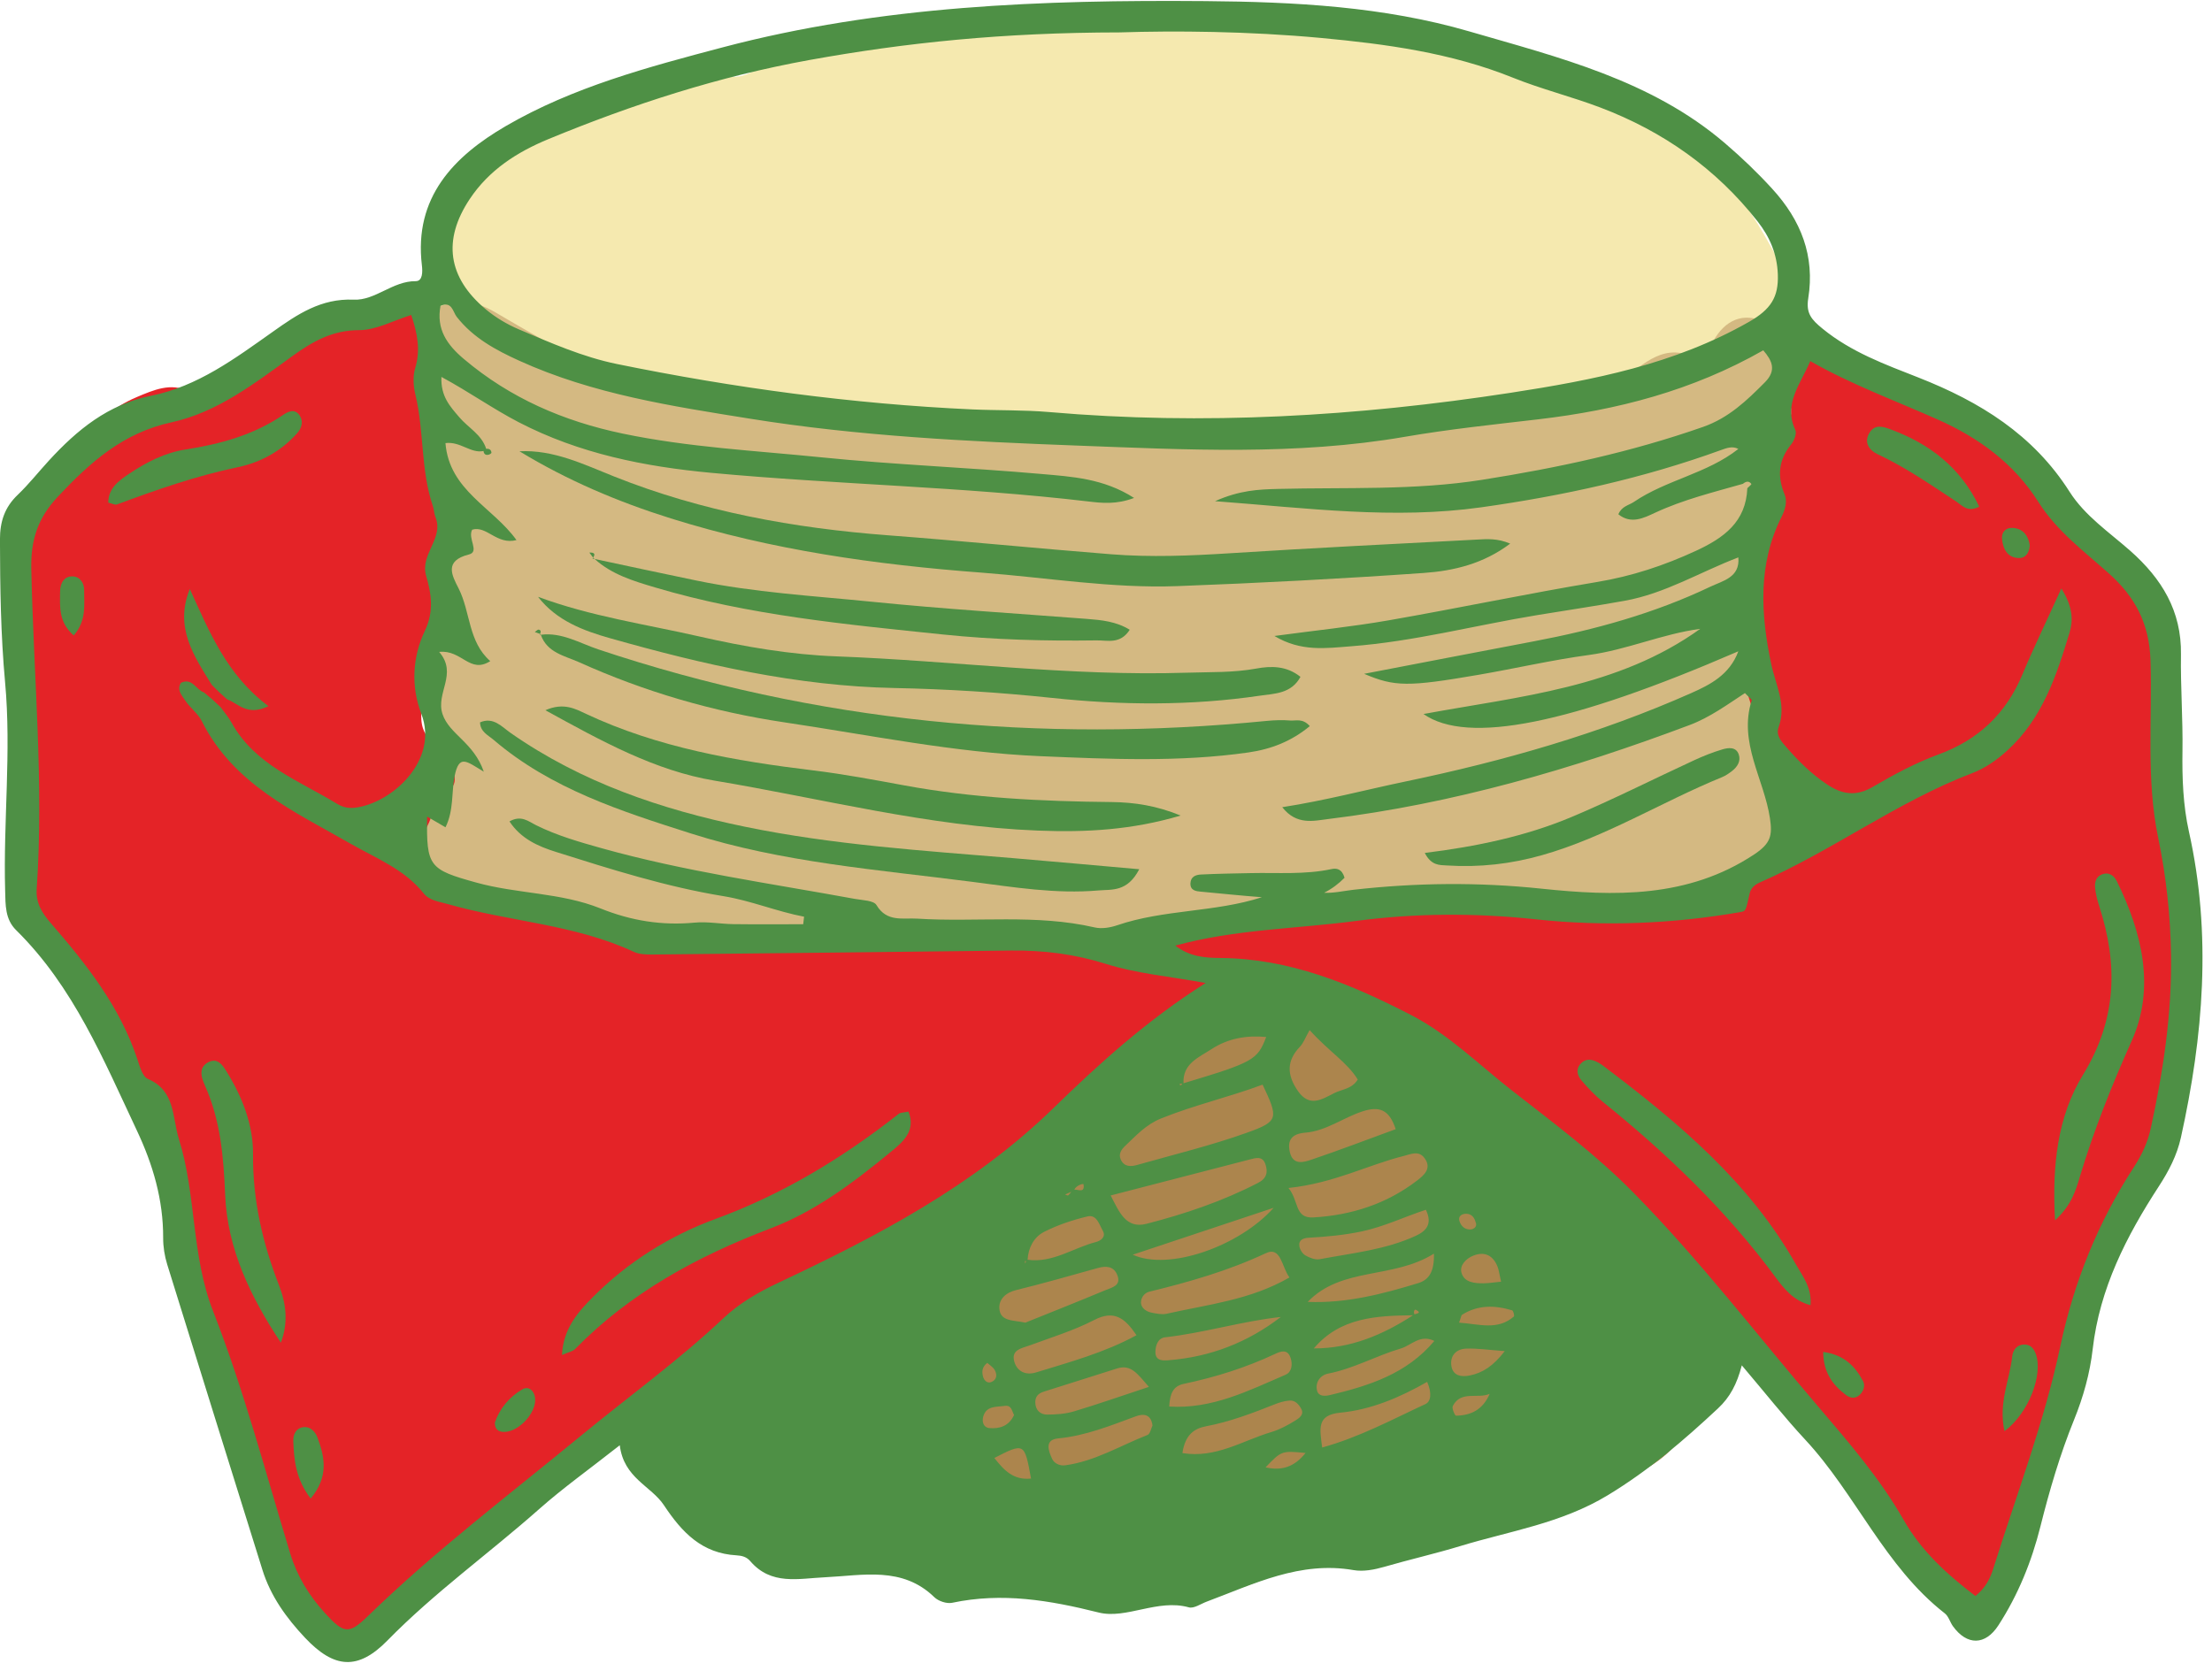 <?xml version="1.0" encoding="UTF-8" standalone="no"?><svg xmlns="http://www.w3.org/2000/svg" xmlns:xlink="http://www.w3.org/1999/xlink" fill="#000000" height="377.5" preserveAspectRatio="xMidYMid meet" version="1" viewBox="-0.0 -0.2 499.6 377.5" width="499.6" zoomAndPan="magnify"><g id="change1_1"><path d="M399.04,113.05c0.38-7.16,3.11-14.14,2.35-21.5c-0.24-2.32,0.13-4.58,1.18-6.77 c4.19-8.78,3.49-17.87-0.83-26.01c-7.9-14.91-17.41-28.51-33.51-36.24c-9.82-4.71-19.91-7.53-30.61-9.24 c-15.06-2.42-28.76-10.45-44.46-10.81c-5.49-0.13-10.91-1.1-16.37,0.33c-3.99,1.05-8.17,1.34-12.08,0.19 c-4.02-1.18-8.03-1.23-12.08-1.25c-15.96-0.09-31.95-0.63-47.78,1.93c-10.51,1.69-21.3,2.47-30.36,9.34 c-2.89,2.19-6.53,4.84-10.33,3.99c-8.35-1.86-15.3,1.71-22.41,4.76c-4.53,1.94-8.94,3.69-13.85,4.81 c-15.92,3.63-29.66,16.12-30.05,36.7c-0.19,10.09-1.79,20.3,1.33,30.3c0.6,1.91,0.1,4.03-0.66,5.98c-1.36,3.48-0.77,6.26,1.45,9.62 c3.01,4.56,4.84,10.05,0.67,15.3c-1.41,1.78-1.26,3.79-1.22,5.81h202.02h52.92l29.16-5.38h11.88L399.04,113.05z" fill="#f5e9af"/></g><g><g id="change2_1"><path d="M230.24,359.4c-10.09-0.84-20.09-1.4-30.05-4.2c-5.97-1.68-12.52-1.77-18.3-4.66 c-8.93-4.45-13.8-13.78-12.64-23.69c1.01-8.65,6.89-13.45,14.06-16.28c7.61-3.01,13.47-7.89,18.68-13.81 c12.64-14.38,25.9-28.11,39.49-41.63c9.91-9.86,21.95-17.01,31.23-27.41c2.45-2.74,6.18-4.16,9.54-3.28 c8.6,2.25,17.76,1.83,25.79,7.07c7.99,5.21,17.15,8.52,25.08,13.98c2.87,1.97,6.26,3.48,8.52,6 c10.67,11.89,24.1,20.84,34.76,32.65c5.85,6.49,10.61,13.8,9.51,23.42c-1.35,11.82-6.27,21.03-17.77,25.79 c-1.34,0.55-2.98,0.82-3.96,1.76c-7.63,7.33-16.98,8.01-26.8,7.43c-8.32-0.49-16.09,1.22-23.19,5.92 c-4.4,2.91-9.32,4.47-14.75,4.66c-7.67,0.27-14.46,4.04-21.67,6.16c-2.85-1.21-5.58-1.23-8.08,0.84c-1.5,0.33-2.99,0.67-4.49,1 c-2.4-1.32-4.74-1.44-6.98,0.35c-8.22,0.17-16.45,0.52-24.48-1.78C232.67,358.39,231.51,358.27,230.24,359.4z" fill="#ac854d"/></g></g><g><g id="change3_1"><path d="M384.79,81.94c0.99-2.36,1.43-3.75,2.12-5c2.73-4.99,6.92-6.58,11.5-4.46c4.63,2.14,6.45,7,4.36,12.12 c-0.55,1.35-1.71,2.84-1.1,4.08c3.03,6.1-0.94,11.12-1.95,16.67c-1.92,10.54-2.46,21.32-4.29,31.88 c-2.13,12.28,0.7,23.59,5.12,34.79c0.74,1.89,1.46,3.82,1.87,5.8c2.13,10.31-2.05,17.81-12.17,20.83 c-7.48,2.23-15.14,4.37-23.06,3.67c-7.35-0.65-14.33,2.25-21.62,1.67c-2.59-0.2-5.44,0.53-7.7-0.97 c-6.75-4.47-14.02-2.15-21.16-2.02c-14.31,0.26-27.77,5.42-41.84,7.15c-5.71,0.7-11.26,2.77-16.84,4.36 c-7.16,2.04-14.32,2.43-21.46,0.07c-5.07-1.67-10.28-1.82-15.52-1.86c-6.09-0.04-12.15,0.07-18.2-1.36 c-6.2-1.46-12.39,1.02-18.72,0.98c-7.47-0.04-15.07-0.06-22.56,1.57c-4.17,0.9-8.61-0.75-12.91-1.18 c-9.45-0.94-19.2-1.17-27.69-6.5c-2.26-1.42-4.84-1.8-7.45-2.24c-3.41-0.57-7.01-1.07-10.08-2.53 c-10.97-5.22-13.98-12.95-9.15-24.33c3.4-8.03,4.3-16.15,3.64-24.71c-0.51-6.64-1.06-13.37,1.52-19.82 c0.43-1.07,0.26-2.73,0.99-3.25c8.74-6.19,3.14-13.37,0.34-19.1c-2.55-5.22-4.16-9.62-3.2-15.51c0.87-5.36,0.55-10.98-0.59-16.48 c-1.14-5.53,0.43-7.39,5.96-8.11c3.35-0.44,6.25,0.63,9.09,2.31c6.5,3.84,13.1,7.51,19.64,11.3c8.05,4.66,17.27,5.23,26.04,6.57 c8.37,1.28,16.27,4.33,24.65,5.27c1.44,0.16,2.94,0.88,4.27,0.62c7.97-1.56,15.55-0.76,22.81,3c1.92,0.99,3.91-0.06,5.9-0.35 c6.54-0.93,13.24-2.53,19.45,1.44c1.3,0.83,2.62,0.97,4.13,0.75c15.05-2.19,30.19-0.69,45.29-1.06c2.57-0.06,5.14,0.78,7.73,1.04 c5.75,0.58,11.63,1.81,15.85-4.04c1.2-1.66,3.35-2.25,5.47-2.34c7.53-0.32,14.93-2.39,22.54-1.6c8.46,0.88,16.56-3.11,25.11-1.74 c3.03,0.48,4.17-2.73,6.19-4.27C372.26,81.16,377.26,76.42,384.79,81.94z" fill="#d4b982"/></g></g><g><g id="change4_1"><path d="M490.33,170.75c-1.31,9.03,1.14,18.4,3.75,27.6c4.29,15.16,1.94,30.01-1.27,44.83 c-1.6,7.37-4.02,14.56-6.12,21.81c-0.64,2.2-0.98,4.57-3.19,5.99c-1.82,1.17-2.61,3.14-3.23,5.06 c-4.74,14.63-12.1,28.42-14.97,43.59c-2.13,11.22-5.72,21.85-9.52,32.53c-1.7,4.77-4.02,8.46-9.3,9.14 c-5.35,0.69-8.9-2.13-11.04-6.76c-0.92-1.99-2.16-3.19-4.18-4.05c-2.53-1.08-4.24-3.58-4.9-5.91 c-3.71-13.21-13.75-21.81-22.64-31.07c-8.84-9.21-18.64-17.51-28.02-26.2c-5.13-4.75-10.15-9.64-14.26-15.3 c-12.85-17.67-30.5-29.21-49.49-39.05c-5.4-2.8-11.14-4.91-15.59-9.39c-2.32-2.33-16.84-2.99-19.33-1.25 c-0.64,0.45-1.34,1.27-1.42,1.99c-0.67,5.83-5.54,7.91-9.55,10.58c-3.64,2.42-7.3,4.72-10.26,8.01 c-4.04,4.51-7.85,9.23-14.53,10.32c-2.09,0.34-4.33,2.05-5.78,3.75c-12.75,14.87-30.82,22.06-46.62,32.52 c-0.72,0.48-1.63,1.23-2.32,1.11c-7.54-1.32-11.54,4.15-16.21,8.29c-7.89,6.98-16.64,12.7-25.99,17.48 c-3.71,1.9-7.14,4.09-9.48,7.48c-4.83,6.97-11.46,12.44-17.45,18.04c-4.86,4.55-9.59,10.4-15.9,13.04 c-6.28,2.63-10.8,6.9-15.74,11.15c-6.18,5.34-14.58,2.81-18.78-5.34c-3.73-7.23-6.85-14.79-9.13-22.6 c-2.28-7.8-4.31-15.7-5.9-23.67c-1.63-8.13-6.54-14.88-8.73-22.74c-1.78-6.39-4.07-12.42-3.49-19.49 c0.49-6.03-3.9-11.39-6.54-16.79c-3.97-8.11-7.69-16.29-10.48-24.87c-2.3-7.07-5.94-13.22-11.68-18.06 c-5.73-4.83-7.52-11.09-5.32-18.08c1.81-5.75,1.52-11.46,1.17-17.26c-0.81-13.33-3.36-26.49-3.83-39.88 c-0.29-8.29,3.45-15.83,3.17-24.01c-0.04-1.06,0.53-2.46,1.31-3.16c7.66-7,13.22-16.37,23.32-20.62c3.8-1.6,7.77-3.36,11.73-1.28 c3.9,2.04,6.7,0.34,9.58-1.71c4.26-3.03,8.34-6.32,12.7-9.19c3.9-2.56,8.09-4.7,12.96-4.64c2.46,0.03,4.31-1.08,6.37-2.31 c4.68-2.79,7.2-2.17,10.37,2.16c3.31,4.52,4.76,9.16,4.45,15.28c-0.43,8.55,1.57,17.24,2.68,25.85 c1.71,13.33-6.02,34.05-6.56,47.4c-0.28,6.85,4.75,6.35,7.25,13.18c0.54,1.48,0.49,3.14-1,3.82c-3.52,1.61-3.3,5.25-4.71,7.98 c-3.69,7.14-1.58,12.21,6.17,14.95c4.76,1.68,9.77,1.3,14.67,1.44c5.79,0.17,10.53,2.42,15.33,5.46c7.5,4.75,15.3,9.55,24.32,2.79 c2.34-1.76,4.62-0.49,6.26,1.19c2.62,2.67,5.74,2.46,8.93,2.2c2.89-0.24,5.86-0.27,8.64-0.98c18.31-4.65,36.94-0.8,55.38-2.13 c5.28-0.38,10.39,1.82,16.15,1.08c6.89-0.89,13.72-1.11,20.05-4.35c1.01-0.52,2.26-0.9,3.37-0.84c14.03,0.76,27.67-3.4,41.65-3.19 c4.63,0.07,9.29,0.44,13.78-1.41c1.25-0.52,2.95-0.62,4.26-0.25c12.6,3.55,25.5,0.03,38.18,1.69c2.29,0.3,4.69-0.17,6.69-1.54 c2.3-1.58,4.72-1.97,7.46-1.53c3.97,0.63,7.43-1.09,10.71-2.99c6.52-3.77,6.71-6.41,4.12-13.6c-3.32-9.24-5.26-18.96-8.35-28.29 c-5.17-15.6,3.52-30.35,3.38-46.27c-0.03-3.59,1.52-9.31,4.11-11.38c5.84-4.68-0.48-11.03,2.16-17.29 c1.35-3.19,2.72-3.46,5.93-2.62c5.4,1.41,10.17,3.37,14.9,6.6c8.84,6.04,18.33,11.17,27.77,16.27 c6.03,3.25,11.33,7.03,14.85,13.04c2.26,3.88,5.81,6.42,9.51,8.8c7.02,4.54,11.05,10.71,11.68,19.33 C489.44,151.44,490.25,160.69,490.33,170.75z" fill="#e42327"/></g></g><g><g fill="#4e9045" id="change5_1"><path d="M494.39,187.67c-1.32-5.93-1.55-12.08-1.46-18.22c0.11-7.26-0.45-14.53-0.34-21.79 c0.15-9.83-4.33-17.13-11.44-23.42c-4.78-4.22-10.25-7.89-13.72-13.35c-8.2-12.91-20.25-20.34-34.13-25.8 c-7.5-2.95-15.17-5.73-21.65-11.03c-2.53-2.07-3.78-3.47-3.24-6.87c1.53-9.54-1.62-17.61-8.13-24.73 c-3.35-3.67-6.88-7.05-10.64-10.27c-16.69-14.32-37.56-19.41-57.81-25.3c-19.3-5.62-39.37-6.67-59.56-6.84 c-36.77-0.3-73.31,1.01-109.06,10.45c-16.83,4.45-33.84,8.97-49,17.8c-11.7,6.82-20.77,16.08-18.92,31.45 c0.18,1.5,0.17,3.58-1.4,3.57c-5.21-0.05-9.12,4.4-14.01,4.18c-7.35-0.33-12.73,3.32-18.21,7.21c-8.55,6.05-17.04,12.4-27.56,14.5 c-9.71,1.94-16.7,7.71-23.07,14.65c-2.36,2.57-4.53,5.33-7.04,7.73c-2.96,2.82-4.02,6.07-4.01,10.13 c0.03,10.76,0.17,21.5,1.16,32.23c1.44,15.67-0.43,31.36,0.01,47.05c0.09,3.24-0.04,6.45,2.49,8.94 c12.95,12.76,19.7,29.21,27.25,45.23c3.65,7.74,5.98,15.67,5.95,24.28c-0.01,2,0.32,4.08,0.91,5.99 c7.12,23.01,14.34,45.99,21.5,68.98c1.86,5.99,5.43,10.91,9.64,15.38c6.58,6.98,11.96,7.4,18.61,0.6 c10.62-10.84,22.94-19.66,34.25-29.67c5.36-4.75,11.23-8.93,18.22-14.43c0.9,7.44,7.08,9.18,9.97,13.54 c4.11,6.2,8.61,10.89,16.41,11.33c1.18,0.07,2.25,0.33,3.08,1.3c4.75,5.53,10.83,3.94,16.98,3.65c8.42-0.4,17.38-2.53,24.6,4.5 c0.92,0.9,2.8,1.53,4.03,1.27c11.28-2.39,22.01-0.58,33.1,2.2c6.24,1.56,13.3-3.15,20.36-1.17c1.14,0.32,2.71-0.8,4.06-1.3 c10.69-4,21.09-9.22,33.16-7.11c2.19,0.38,4.68-0.1,6.87-0.73c5.72-1.66,11.62-3,17.2-4.7c11.17-3.41,22.81-5.1,33.38-11.52 c9.27-5.63,17.09-12.34,24.84-19.58c2.72-2.54,4.27-5.49,5.38-9.73c5.29,6.23,9.6,11.71,14.33,16.8 c11.45,12.32,17.92,28.63,31.52,39.23c0.85,0.66,1.17,1.98,1.84,2.91c3.16,4.37,7.3,4.38,10.27-0.22 c4.45-6.88,7.5-14.39,9.49-22.35c2.05-8.17,4.42-16.25,7.59-24.07c2.09-5.15,3.59-10.51,4.21-15.97 c1.57-13.7,7.6-25.49,14.93-36.76c2.25-3.46,4.1-7.01,4.99-11.02C497.65,233.86,499.57,210.9,494.39,187.67z M106.09,44.77 c4.36-6.56,10.66-10.6,17.74-13.53c19.09-7.89,38.63-14.21,59.02-17.89c21.79-3.93,43.71-6.2,70.05-6.23 c12.37-0.4,28.97-0.28,45.42,1.25c14.69,1.37,29.42,3.35,43.36,8.97c6.45,2.6,13.27,4.28,19.77,6.75 c14.13,5.36,26.13,13.77,35.52,25.73c2.77,3.53,4.4,7.37,4.57,11.96c0.19,5.19-1.61,7.93-6.53,10.74 c-16.82,9.59-35.06,13.13-53.85,16.02c-34.62,5.32-69.26,7.38-104.19,4.35c-5.78-0.5-11.62-0.34-17.43-0.6 c-27.02-1.24-53.74-4.85-80.22-10.26c-7.71-1.58-14.93-4.77-22.14-7.83c-2.64-1.12-5.22-2.66-7.42-4.49 C101.09,62.48,99.94,54.01,106.09,44.77z M103.57,132.71c-1.47-2.9-3.36-6.21,2.34-7.65c2.5-0.63-0.36-3.6,0.74-5.6 c3.29-0.98,5.55,3.51,10,2.35c-5.32-7.43-15.18-11.19-16.04-21.91c3.39-0.42,5.71,2.39,8.58,1.79l0.52-0.4 c-0.18,0.13-0.52,0.39-0.51,0.38c0.08,0.7,0.47,1.02,1.16,0.85c0.25-0.06,0.65-0.31,0.64-0.45c-0.06-0.67-0.51-0.96-1.19-0.87 c-1.01-3.24-4.06-4.76-6.08-7.15c-2.05-2.41-4.22-4.68-4.03-9.1c6.36,3.44,11.68,7.24,17.45,10.23 c13.72,7.12,28.46,10.04,43.53,11.44c28.35,2.64,56.87,3.13,85.17,6.47c3.08,0.36,6.25,0.72,10.29-0.8 c-6.87-4.42-14.07-4.81-21.01-5.42c-16.5-1.46-33.08-2.08-49.56-3.75c-15-1.52-30.11-2.27-44.94-5.37 c-13.33-2.79-25.38-7.99-35.86-16.85c-3.86-3.26-6.26-6.76-5.28-12c2.58-1.16,2.8,1.37,3.66,2.47c3.73,4.76,8.8,7.5,14.13,9.92 c16.61,7.55,34.36,10.25,52.21,13.11c24.49,3.93,49.16,5.13,73.8,6.06c24.64,0.92,49.36,2.27,73.99-1.98 c9.96-1.72,20.13-2.78,30.22-3.96c17.74-2.08,34.71-6.45,50.75-15.58c2.01,2.33,3.05,4.52,0.37,7.22 c-4.1,4.13-8.16,8.04-13.96,10.08c-16.24,5.69-32.9,9.27-49.89,11.95c-15.37,2.43-30.75,1.67-46.13,2.06 c-4.32,0.11-8.62,0.28-14.21,2.77c21.08,1.59,40.4,4.16,60.16,1.38c18.52-2.61,36.57-6.56,54.12-12.93 c1.25-0.45,2.58-0.97,3.91-0.25c-7.06,5.57-16.24,6.97-23.6,11.97c-1.15,0.78-2.72,0.94-3.5,2.79c2.87,2.31,5.72,0.85,8.32-0.36 c6.36-2.96,13.12-4.61,19.81-6.52c0.66-0.54,1.35-0.76,1.92,0.05c0.05,0.07-0.6,0.62-0.92,0.94c-0.31,7.64-5.33,11.24-11.62,14.15 c-7.16,3.31-14.46,5.73-22.28,7.03c-15.74,2.62-31.36,5.92-47.07,8.66c-8.24,1.44-16.59,2.29-25.84,3.54 c6,3.62,11.66,2.76,17.29,2.33c14.23-1.07,28.02-4.74,42.04-7.04c6.59-1.08,13.19-2.06,19.76-3.24c9.17-1.64,17.12-6.54,25.69-9.8 c0.42,4.54-3.52,5.28-6.35,6.63c-12.67,6.04-26.09,9.73-39.84,12.33c-12.46,2.36-24.91,4.77-38.33,7.34 c6.91,2.94,9.93,2.96,25.86,0.22c8.3-1.43,16.53-3.34,24.87-4.47c8.61-1.16,16.57-4.76,25.18-5.91 c-18.53,13.33-40.67,15.22-62.5,19.24c9.96,7,33.19,2.26,71.11-14.17c-1.98,5.34-6.42,7.57-10.66,9.45 c-20.68,9.17-42.37,15.35-64.45,19.95c-9.07,1.89-18.01,4.28-27.9,5.82c3.22,4.13,7.1,3.08,10.42,2.67 c28.12-3.43,55.11-11.28,81.56-21.22c4.59-1.72,8.54-4.63,12.52-7.23c0.84,0.9,1.6,1.41,1.52,1.66 c-3.02,9.54,2.8,17.75,4.13,26.62c0.59,3.92,0.17,5.69-3.56,8.17c-14.97,9.93-31.67,9.46-48,7.74 c-14.34-1.51-28.37-1.35-42.55,0.25c-2.18,0.25-4.37,0.78-6.58,0.67c1.71-0.86,3.27-2.02,4.61-3.39 c-0.59-2.06-1.86-2.19-2.93-1.96c-6.03,1.29-12.14,0.78-18.22,0.91c-3.77,0.08-7.54,0.13-11.3,0.32c-1.13,0.06-2.3,0.47-2.36,1.99 c-0.06,1.66,1.34,1.79,2.33,1.88c4.6,0.43,9.2,0.91,13.81,1.26c-10.61,3.43-22.12,2.73-32.67,6.33c-1.59,0.54-3.52,0.86-5.11,0.49 c-13.23-3.06-26.69-1.14-40.01-1.98c-3.34-0.21-6.91,0.85-9.26-3.07c-0.63-1.06-3.17-1.08-4.86-1.39 c-19.13-3.51-38.42-6.19-57.21-11.45c-5.04-1.41-10.06-2.85-14.77-5.18c-1.73-0.85-3.37-2.39-6.05-0.88 c2.57,3.92,6.49,5.64,10.48,6.89c12.45,3.93,24.93,7.89,37.85,10c6.29,1.03,12.03,3.47,18.21,4.64c-0.07,0.57-0.13,1.13-0.2,1.7 c-5.27,0-10.54,0.05-15.81-0.02c-2.91-0.04-5.84-0.62-8.71-0.34c-7.38,0.7-14.34-0.42-21.24-3.2c-8.98-3.61-18.85-3.28-28.11-5.86 c-10.59-2.94-11.27-3.57-11.06-14.89c1.2,0.7,2.4,1.39,4.14,2.41c1.89-3.77,1.35-8.04,2.05-11.5c1.02-5.08,2.65-3.43,6.6-1.06 c-2.28-6.65-7.79-8.42-9.32-13.01c-1.6-4.81,3.52-9.08-0.76-14.05c5.16-0.54,6.89,5.04,11.54,2.08 C105.7,144.73,106.31,138.11,103.57,132.71z M175.74,289.62c-4.51,2.12-8.77,4.6-12.39,8.01c-10.17,9.59-21.51,17.76-32.28,26.63 c-16.15,13.29-32.84,25.92-47.87,40.53c-4.41,4.29-5.5,4.15-9.84-0.62c-3.55-3.9-6.24-8.26-7.81-13.42 c-5.57-18.32-10.46-36.92-17.41-54.71c-4.98-12.74-3.76-26.23-7.73-38.91c-1.56-4.99-0.75-10.91-7.02-13.6 c-1.23-0.53-1.84-2.89-2.39-4.52c-3.95-11.86-11.5-21.42-19.52-30.66c-1.98-2.28-3.41-4.53-3.19-7.74 c1.66-24.14-0.73-48.22-1.22-72.33c-0.13-6.46,1.42-11.41,6.02-16.3c7.3-7.76,14.67-14.38,25.64-16.77 c10.36-2.25,18.84-8.85,27.33-14.98c4.52-3.27,9.04-5.85,15.08-5.85c3.82,0,7.63-2.14,11.74-3.42c1.41,4.2,2.13,7.92,0.89,12.02 c-0.56,1.84-0.41,4.1,0.06,6.01c1.99,8.26,1.16,16.96,3.92,25.09c0.28,0.82,0.28,1.74,0.6,2.53c1.96,4.83-3.52,8.37-2.11,13.25 c1.18,4.08,1.85,8.01-0.32,12.54c-2.75,5.76-3.14,12.48-0.77,18.63c4.05,10.53-6.65,20.24-14.96,21.24 c-1.6,0.19-2.9-0.17-4.11-0.91c-8.59-5.25-18.52-8.76-23.79-18.32c-0.69-1.26-1.66-2.36-2.5-3.53c-0.61-0.57-1.23-1.14-1.84-1.71 c-0.63-0.53-1.27-1.06-1.9-1.59c-1.78-0.57-2.62-3.38-5.18-2.16c-1.01,1.61,0.2,2.83,0.91,3.93c1.1,1.7,2.92,2.97,3.8,4.74 c7.13,14.24,20.84,20.37,33.63,27.7c5.76,3.3,12.12,5.74,16.46,11.18c1.32,1.66,3.43,1.86,5.42,2.43 c13.92,3.99,28.71,4.57,42.06,10.8c1.24,0.58,2.81,0.62,4.22,0.61c27.02-0.27,54.04-0.59,81.06-0.9c7.3-0.08,14.34,0.8,21.43,3.04 c6.81,2.15,14.1,2.77,22.44,4.29c-13.3,8.45-24.06,18.23-34.36,28.25C219.84,267.74,198.12,279.09,175.74,289.62z M294.83,255.68 c4.69-0.38,8.49-3.36,12.85-4.79c3.78-1.24,6.07-0.52,7.55,4c-6.72,2.46-12.84,4.8-19.05,6.9c-1.75,0.59-4.12,1.3-4.84-1.64 C290.66,257.3,291.83,255.92,294.83,255.68z M293.6,236.27c0.77-0.8,1.16-1.95,2.19-3.76c4.44,4.91,8.48,7.27,10.87,11.17 c-1.31,2.14-3.54,2.18-5.3,3.06c-2.79,1.4-5.56,3.31-8.2-0.45C290.7,242.75,290.47,239.53,293.6,236.27z M317.02,260.95 c1.7-0.43,3.43-1.3,4.74,0.5c1.71,2.35-0.21,3.9-1.72,5.06c-6.87,5.28-14.83,7.82-23.4,8.32c-4.32,0.25-3.23-3.79-5.63-6.65 C301.37,267.07,308.89,262.99,317.02,260.95z M319.8,278.97c-6.88,3.18-14.4,3.91-21.74,5.3c-1,0.19-2.28-0.32-3.23-0.86 c-0.65-0.37-1.23-1.3-1.35-2.06c-0.23-1.45,0.87-1.86,2.12-1.93c4.03-0.23,8.02-0.59,12.01-1.44c5.01-1.07,9.62-3.3,14.43-4.88 C323.63,276.37,322.04,277.93,319.8,278.97z M291.24,288.39c-8.9,5.14-18.5,6.1-27.73,8.2c-1.07,0.24-2.31-0.03-3.43-0.25 c-1.18-0.23-2.32-1.05-2.38-2.17c-0.05-1.04,0.61-2.26,1.91-2.57c8.99-2.19,17.8-4.71,26.27-8.68 C289.37,281.27,289.47,286.08,291.24,288.39z M255.84,283.25c11.2-3.73,21.07-7.01,31.82-10.59 C279.9,281.37,263.97,286.98,255.84,283.25z M231.53,284.55c0.02,0.11,0.08,0.21,0.23,0.17c-0.07,0.18-0.15,0.35-0.22,0.53 c-0.01-0.14-0.05-0.28-0.03-0.42C231.52,284.7,231.52,284.62,231.53,284.55z M245.59,274.61c2.12-0.52,2.68,1.83,3.49,3.24 c0.82,1.44-0.61,2.3-1.52,2.53c-5.16,1.31-9.78,4.8-15.47,4.01c0.16-2.75,1.43-5.12,3.73-6.3 C238.88,276.53,242.24,275.42,245.59,274.61z M240.56,269.66c0.47-0.21,0.93-0.42,1.4-0.62c-0.22,0.28-0.44,0.58-0.7,0.82 C241.16,269.94,240.8,269.73,240.56,269.66z M242.63,268.56c0.52-1.03,2.06-1.45,2.1-1.2 C245.04,269.39,243.57,268.49,242.63,268.56z M247.95,286.26c1.88-0.52,3.57-0.43,4.38,1.54c1.03,2.47-1.25,2.87-2.68,3.47 c-6.13,2.57-12.32,5.01-18.06,7.33c-2.71-0.6-5.71-0.18-5.88-3.25c-0.11-2,1.39-3.52,3.77-4.1 C235.68,289.73,241.81,287.97,247.95,286.26z M250.85,269.87c10.83-2.81,21.08-5.46,31.34-8.11c1.39-0.36,2.94-0.89,3.6,1.01 c0.63,1.79,0.34,3.24-1.65,4.26c-8.01,4.14-16.51,7.01-25.18,9.24C254.27,277.47,252.79,273.58,250.85,269.87z M232.65,303.71 c4.87-1.8,9.89-3.33,14.47-5.7c4.53-2.35,6.95-0.44,9.57,3.43c-7.26,3.96-15.04,6.05-22.7,8.41c-2.32,0.71-4.24-0.22-4.88-2.37 C228.28,304.69,230.76,304.41,232.65,303.71z M281.75,255.65c-8.15,2.93-16.63,4.97-24.97,7.34c-1.43,0.41-2.92,0.41-3.66-1.27 c-0.55-1.26,0.19-2.28,1.01-3.05c2.49-2.34,4.64-4.8,8.14-6.21c7.52-3.04,15.39-4.82,22.9-7.63 C288.75,252.41,288.83,253.11,281.75,255.65z M266.81,245.01c-0.07-0.03-0.16-0.07-0.29-0.12c-0.28-0.1-0.01-0.36,0.54-0.24 C266.82,244.81,266.77,244.93,266.81,245.01z M267.31,244.52c-0.24-4.44,3.46-5.84,6.34-7.72c3.7-2.42,7.87-3.15,12.33-2.73 C284,239.27,283.1,239.77,267.31,244.52z M222.99,307.69c0.55,0.51,1.3,0.95,1.67,1.6c0.61,1.07,0.49,2.25-0.8,2.74 c-0.91,0.34-1.6-0.39-1.83-1.24C221.74,309.71,221.77,308.61,222.99,307.69z M222.06,319.87c0.67-2.53,2.96-2.19,4.84-2.46 c1.6-0.24,1.62,1.16,2.14,2.05c-1.16,2.51-3.25,3.15-5.57,2.96C222.15,322.31,221.75,321.04,222.06,319.87z M224.58,329.17 c6.8-3.47,6.8-3.47,8.29,4.65C228.88,334.24,226.76,331.95,224.58,329.17z M233.83,316.65c-0.03-1.3,0.63-2.06,1.91-2.46 c5.53-1.71,11.03-3.52,16.56-5.24c3.15-0.98,4.57,1.16,7.19,4.16c-6.54,2.16-11.7,3.98-16.94,5.54c-1.91,0.57-3.99,0.71-6,0.72 C234.96,319.39,233.87,318.38,233.83,316.65z M259.19,323.97c-6.16,2.41-11.91,5.96-18.62,6.86c-1.28,0.17-2.5-0.49-2.93-1.44 c-0.81-1.77-1.83-4.34,1.37-4.64c6.17-0.59,11.77-2.87,17.47-4.97c1.73-0.64,3.48-0.6,3.82,2.07 C259.97,322.52,259.77,323.74,259.19,323.97z M260.96,305.21c0.02-1.45,0.56-3.11,2.19-3.3c8.81-0.99,17.29-3.63,26.13-4.59 c-7.54,5.8-15.94,9.01-25.22,9.76C262.8,307.19,260.93,307.34,260.96,305.21z M264.08,317.55c0.15-2.9,0.86-4.61,3.29-5.12 c7.11-1.5,14-3.65,20.59-6.75c1.22-0.57,2.81-1.23,3.52,0.84c0.51,1.5,0.29,3.23-1.09,3.83 C282.02,313.96,273.76,318.17,264.08,317.55z M267.06,328.07c0.6-4.12,2.65-5.55,5.33-6.06c5.41-1.02,10.49-2.96,15.57-4.98 c1.04-0.42,2.17-0.74,3.29-0.83c1.28-0.1,2.12,0.89,2.65,1.88c0.73,1.34-0.54,2.14-1.35,2.64c-1.7,1.05-3.52,2.04-5.42,2.6 C280.66,325.24,274.66,329.3,267.06,328.07z M285.84,331.29c3.59-3.72,3.57-3.78,9.03-3.25 C292.31,331.25,289.47,332.11,285.84,331.29z M323.86,283.01c0.12,3.98-1.07,5.9-3.51,6.65c-8.1,2.48-16.29,4.61-24.99,4.25 C303.03,285.92,314.6,288.83,323.86,283.01z M319.48,296.73c-0.29-0.54-0.04-1.21,0.31-1.03 C321.21,296.44,320.01,296.51,319.48,296.73z M319.15,296.93c-6.81,4.42-14.08,7.51-22.41,7.49 C302.69,297.39,310.88,297.04,319.15,296.93z M321.94,317c-7.5,3.47-14.81,7.45-23.32,9.81c-0.51-4.23-1.36-7.35,4.15-7.88 c6.9-0.67,13.31-3.38,19.57-6.95C323.48,314.65,323.14,316.45,321.94,317z M300.39,314.96c-1.21,0.29-2.58,0.3-2.91-0.97 c-0.5-1.94,0.77-3.55,2.49-3.88c5.77-1.12,10.88-4.04,16.44-5.68c2.36-0.7,4.33-3.28,7.55-1.7 C317.71,310.18,309.21,312.86,300.39,314.96z M328.86,319.62c-0.26,0-0.99-1.67-0.74-2.17c1.83-3.59,5.6-1.57,8.33-2.76 C334.91,318.31,332.17,319.57,328.86,319.62z M331.95,310.54c-1.84,0.38-3.72,0.08-4.12-2.02c-0.43-2.32,0.95-3.96,3.3-4.05 c2.53-0.1,5.08,0.3,8.73,0.56C337.26,308.42,334.87,309.94,331.95,310.54z M341.92,297.22c-3.69,3.19-7.82,1.7-12.38,1.38 c0.48-1.28,0.49-1.66,0.68-1.78c3.59-2.27,7.42-2.17,11.31-1C341.8,295.89,342.09,297.07,341.92,297.22z M332.16,277.54 c-1.15,0.08-2.06-0.55-2.5-1.79c-0.43-1.21,0.51-1.64,1.16-1.73c1.2-0.15,2.11,0.53,2.43,1.79 C333.8,276.96,332.81,277.49,332.16,277.54z M338.23,285.94c0.31,0.77,0.39,1.63,0.8,3.41c-1.67,0.16-2.78,0.35-3.89,0.36 c-2.06,0.03-4.4-0.17-5.04-2.35c-0.5-1.7,1.01-3.24,2.67-3.9C335.33,282.45,337.22,283.41,338.23,285.94z M485.78,254.65 c-0.69,3.19-2,6.02-3.77,8.73c-8.14,12.53-13.57,25.91-16.72,40.76c-3.59,16.96-9.86,33.35-15.07,49.95 c-0.68,2.17-1.66,4.36-4.06,6.26c-6.3-4.81-12.11-10-16.22-17.21c-5.34-9.36-12.42-17.55-19.39-25.71 c-13.78-16.13-26.67-33.01-41.61-48.19c-8.44-8.58-17.95-15.67-27.33-22.99c-7.54-5.87-14.29-12.7-22.99-17.19 c-13.58-7-27.4-12.72-42.97-12.84c-3.48-0.03-6.91-0.26-10.19-2.8c13.56-3.7,27.29-3.78,40.77-5.56 c13.58-1.8,27.04-1.83,40.79-0.36c15.25,1.64,30.79,1.01,46.07-1.65c1.25-0.22,1.21-0.27,2.09-4.22c0.26-1.15,1.09-1.94,2.21-2.43 c16.52-7.23,31.09-18.26,48.01-24.72c3.03-1.16,5.62-2.99,8.01-5.17c7.88-7.19,11.08-16.87,14.02-26.61 c0.78-2.59,0.86-5.65-1.85-9.96c-3.38,7.43-6.26,13.36-8.8,19.43c-3.7,8.83-9.88,14.74-18.93,18.06 c-5.15,1.89-10.08,4.53-14.83,7.32c-3.85,2.27-7.03,1.71-10.46-0.61c-3.42-2.31-6.31-5.14-8.98-8.22 c-1.14-1.31-2.55-2.73-1.87-4.61c1.86-5.12-0.65-9.51-1.66-14.3c-2.36-11.18-3.08-22.51,2.34-33.26c0.82-1.63,1.34-3.46,0.68-5.05 c-1.71-4.14-1.38-7.78,1.48-11.3c0.68-0.83,1.31-2.46,0.95-3.25c-2.77-5.93,1.15-10.31,3.37-15.57 c9.26,5.29,19.23,8.94,28.91,13.25c9.14,4.08,17.1,9.86,22.6,18.56c4.11,6.51,10.24,11.1,15.88,16.11 c5.96,5.3,9.18,11.36,9.45,19.66c0.43,13.34-1.02,26.83,1.72,40.02c1.84,8.87,2.8,17.71,2.92,26.78 C490.53,228.99,488.57,241.84,485.78,254.65z"/><path d="M202.97,251.44c-12.63,9.94-26.15,18.15-41.37,23.73c-10.4,3.82-19.85,9.76-27.74,17.7 c-3.37,3.39-6.65,7.12-6.94,13.04c1.52-0.67,2.45-0.81,2.97-1.35c12.46-12.74,27.64-20.97,44.14-27.25 c10.15-3.86,18.8-10.41,27.12-17.25c2.63-2.16,5.81-4.69,4.04-9.15C204.06,251.16,203.37,251.12,202.97,251.44z"/><path d="M57.15,260.57c0.06-6.68-2.46-13.05-6.04-18.8c-0.91-1.46-2.05-3.11-4.12-1.97 c-1.87,1.03-1.73,2.79-0.99,4.54c0.11,0.27,0.21,0.54,0.33,0.8c3.49,7.83,4.17,16.09,4.52,24.56c0.5,12.36,5.8,23.18,12.59,33.43 c1.72-4.59,1.18-8.82-0.42-12.96C59.32,280.65,57.06,270.94,57.15,260.57z"/><path d="M67.17,97.6c0.98-1.12,1.43-2.67,0.47-4c-1.12-1.56-2.55-0.85-3.78-0.01c-6.65,4.51-14.14,6.54-21.98,7.76 c-4.63,0.72-8.83,2.87-12.72,5.48c-2.31,1.56-4.68,3.23-4.71,6.52c0.91,0.21,1.52,0.57,1.94,0.42c8.97-3.33,17.96-6.48,27.39-8.44 C58.86,104.26,63.6,101.69,67.17,97.6z"/><path d="M42.87,132.86c-3.53,8.68,0.92,15.12,4.97,21.67c0.56,0.56,1.13,1.11,1.69,1.67 c0.59,0.53,1.18,1.06,1.76,1.59c2.5,0.87,4.45,3.9,9.36,1.54C51.2,152.31,47.27,142.47,42.87,132.86z"/><path d="M68.48,322.21c-1.56,0.2-2.31,1.56-2.24,3.2c0.17,4.29,0.56,8.51,3.92,12.93 c4.09-4.88,3.22-9.3,1.55-13.77C71.15,323.08,69.99,322.01,68.48,322.21z"/><path d="M117.96,313.68c-2.99,1.74-5.13,4.39-6.19,7.48c-0.03,1.92,1.26,2.17,2.3,2.12 c3.31-0.16,7.13-4.45,6.79-7.6C120.7,314.06,119.47,312.8,117.96,313.68z"/><path d="M16.51,130.01c-2.01-0.1-2.93,1.51-2.94,3.41c-0.03,3.41-0.39,6.94,3.09,9.94 c2.96-3.45,2.31-6.97,2.34-10.31C19.01,131.42,17.96,130.08,16.51,130.01z"/><path d="M221.64,129.16c14.75,1.11,29.42,3.6,44.26,3.05c18.56-0.69,37.12-1.67,55.65-2.97 c6.76-0.47,13.49-2.06,19.54-6.63c-2.91-1.24-5.25-1.03-7.53-0.91c-18.56,0.97-37.12,1.9-55.66,3.08 c-9.01,0.57-18.01,0.95-27,0.23c-16.78-1.33-33.54-3.01-50.32-4.28c-21.25-1.61-41.97-5.35-61.89-13.29 c-6.84-2.73-13.67-6.09-21.36-5.69c10.87,6.61,22.29,11.43,34.14,15.15C174.32,124.06,197.81,127.37,221.64,129.16z"/><path d="M283.72,150.84c-5.19,0.95-10.42,0.76-15.65,0.93c-26.48,0.85-52.77-2.7-79.17-3.69 c-10.31-0.38-20.73-2.16-30.98-4.5c-12.11-2.76-24.44-4.52-36.4-8.95c4.19,5.4,10.27,7.66,16.3,9.36 c20.97,5.94,42.19,10.81,64.15,11.24c11.92,0.24,23.79,0.98,35.66,2.24c15.62,1.66,31.34,1.79,46.96-0.51 c3.26-0.48,7.05-0.41,9.13-4.25C290.62,150.22,287.17,150.2,283.72,150.84z"/><path d="M121.99,143.13c0.05-0.04,0.09-0.08,0.09-0.08c-0.04-0.01-0.07-0.03-0.11-0.04 c-0.04,0.07-0.01,0.12-0.06,0.19l0,0c0.08-0.01,0.16-0.01,0.24-0.02c-0.02-0.05-0.05-0.09-0.06-0.14L121.99,143.13z"/><path d="M291.43,162.57c-1.73-0.13-3.49-0.09-5.21,0.08c-51.48,5.08-101.89,0.3-151.07-16.14 c-4.23-1.41-8.25-3.92-13-3.31c1.39,4.06,5.42,4.76,8.59,6.18c14.85,6.69,30.24,11.2,46.52,13.62c19.22,2.86,38.26,6.8,57.74,7.63 c15.66,0.66,31.32,1.39,46.95-0.84c5.23-0.75,9.76-2.55,13.88-5.95C294.23,162.02,292.73,162.66,291.43,162.57z"/><path d="M204.25,177.23c-6.85-1.26-13.68-2.55-20.61-3.39c-17.6-2.13-35.01-5.14-51.29-12.77 c-2.28-1.07-5.02-2.66-9.17-0.82c12.8,7.04,24.79,13.66,38.19,15.9c24.28,4.05,48.16,10.31,73.04,11.29 c10.96,0.43,21.26-0.14,32.25-3.4c-5.42-2.22-10.38-2.99-15.64-3.05C235.35,180.84,219.71,180.08,204.25,177.23z"/><path d="M111.51,166.96c12.93,11.06,28.86,16.13,44.54,21.13c20.53,6.54,42.12,8.17,63.41,10.91 c9.49,1.22,19.01,2.8,28.64,1.96c3.02-0.26,6.51,0.41,9.21-4.79c-10.24-0.9-19.38-1.74-28.53-2.51 c-20.25-1.69-40.56-2.98-60.51-7.09c-18.87-3.89-36.93-10-52.94-21.19c-2-1.4-3.9-3.7-6.91-2.39 C108.48,165.14,110.24,165.87,111.51,166.96z"/><path d="M133.81,125.99c0.17,0.04,0.33,0.07,0.5,0.1c-0.1-0.09-0.2-0.16-0.29-0.25c-0.02-0.03-0.04-0.05-0.06-0.08 c-0.05,0.08-0.06,0.13-0.13,0.21L133.81,125.99z"/><path d="M213,143.14c11.58,1.2,23.12,1.49,34.71,1.33c2.45-0.03,5.31,0.93,7.45-2.4c-3.05-1.88-6.36-2.2-9.73-2.46 c-16.18-1.24-32.39-2.24-48.53-3.87c-13.24-1.33-26.58-2.09-39.66-4.8c-7.65-1.58-15.29-3.23-22.94-4.86 c3.89,3.51,8.75,4.97,13.63,6.42C169.17,138.82,191.08,140.86,213,143.14z"/><path d="M326.84,195.32c7.31,0.47,14.49-0.34,21.52-2.35c14.31-4.07,26.94-12.03,40.6-17.61 c0.79-0.32,1.53-0.84,2.22-1.37c1.23-0.94,2.05-2.27,1.53-3.76c-0.61-1.76-2.35-1.53-3.67-1.14c-2.21,0.65-4.37,1.52-6.47,2.49 c-9.21,4.25-18.26,8.85-27.6,12.78c-10.45,4.39-21.53,6.68-33.17,8.13C323.28,195.38,325.14,195.22,326.84,195.32z"/><path d="M133.11,124.63c0.28,0.38,0.56,0.76,0.85,1.14C134.56,124.91,134.17,124.59,133.11,124.63z"/><path d="M121.66,142.04c-0.25-0.04-0.58,0.36-0.87,0.55c0.39,0.14,0.78,0.28,1.18,0.41 C122.22,142.53,122.17,142.12,121.66,142.04z"/><path d="M474.6,197.4c-1.22,0.53-1.51,1.76-1.41,2.89c0.13,1.41,0.49,2.83,0.93,4.19 c4.29,13.26,4.01,25.62-3.68,38.17c-5.69,9.29-7,20.38-6.29,32.83c3.75-3.43,4.68-6.75,5.63-9.92 c3.16-10.52,7.21-20.61,11.71-30.68c5.34-11.96,2.32-24.39-3.36-35.95C477.48,197.57,476.26,196.67,474.6,197.4z"/><path d="M362.5,240.88c-0.46-0.35-0.92-0.71-1.43-0.99c-1.33-0.73-2.7-1.14-3.95,0.1c-1.3,1.28-0.9,2.75,0.06,3.88 c1.49,1.75,3.1,3.45,4.89,4.9c14.48,11.69,27.81,24.49,38.9,39.51c1.97,2.67,4.08,5.36,7.95,6.38c0.33-3.97-1.75-6.49-3.26-9.16 C395.15,266.88,379.2,253.52,362.5,240.88z"/><path d="M426.96,96.78c-1.68-0.62-3.44-1.16-4.64,0.66c-1.5,2.28-0.12,4.09,1.75,4.97 c6.32,2.95,12,6.91,17.79,10.71c1.28,0.84,2.5,2.53,5.17,1.14C442.82,105.44,435.86,100.06,426.96,96.78z"/><path d="M457.36,303.55c-1.81-0.07-2.73,1.26-2.88,2.64c-0.57,5.37-3.17,10.52-1.75,16.93 c5.48-4.05,8.79-12.87,7.06-17.49C459.37,304.51,458.69,303.6,457.36,303.55z"/><path d="M411.78,305.21c0.04,4.62,2.12,7.45,5.15,9.74c0.93,0.71,2.1,0.91,3.11-0.04 c0.93-0.88,1.27-2.14,0.73-3.14C418.98,308.46,416.54,305.87,411.78,305.21z"/><path d="M454.8,119.07c-1.7-0.19-2.81,0.9-2.62,2.57c0.23,2.07,1.1,4.02,3.54,4.22c1.67,0.14,2.57-1,2.73-2.83 C458.15,121.01,457.14,119.33,454.8,119.07z"/></g></g></svg>